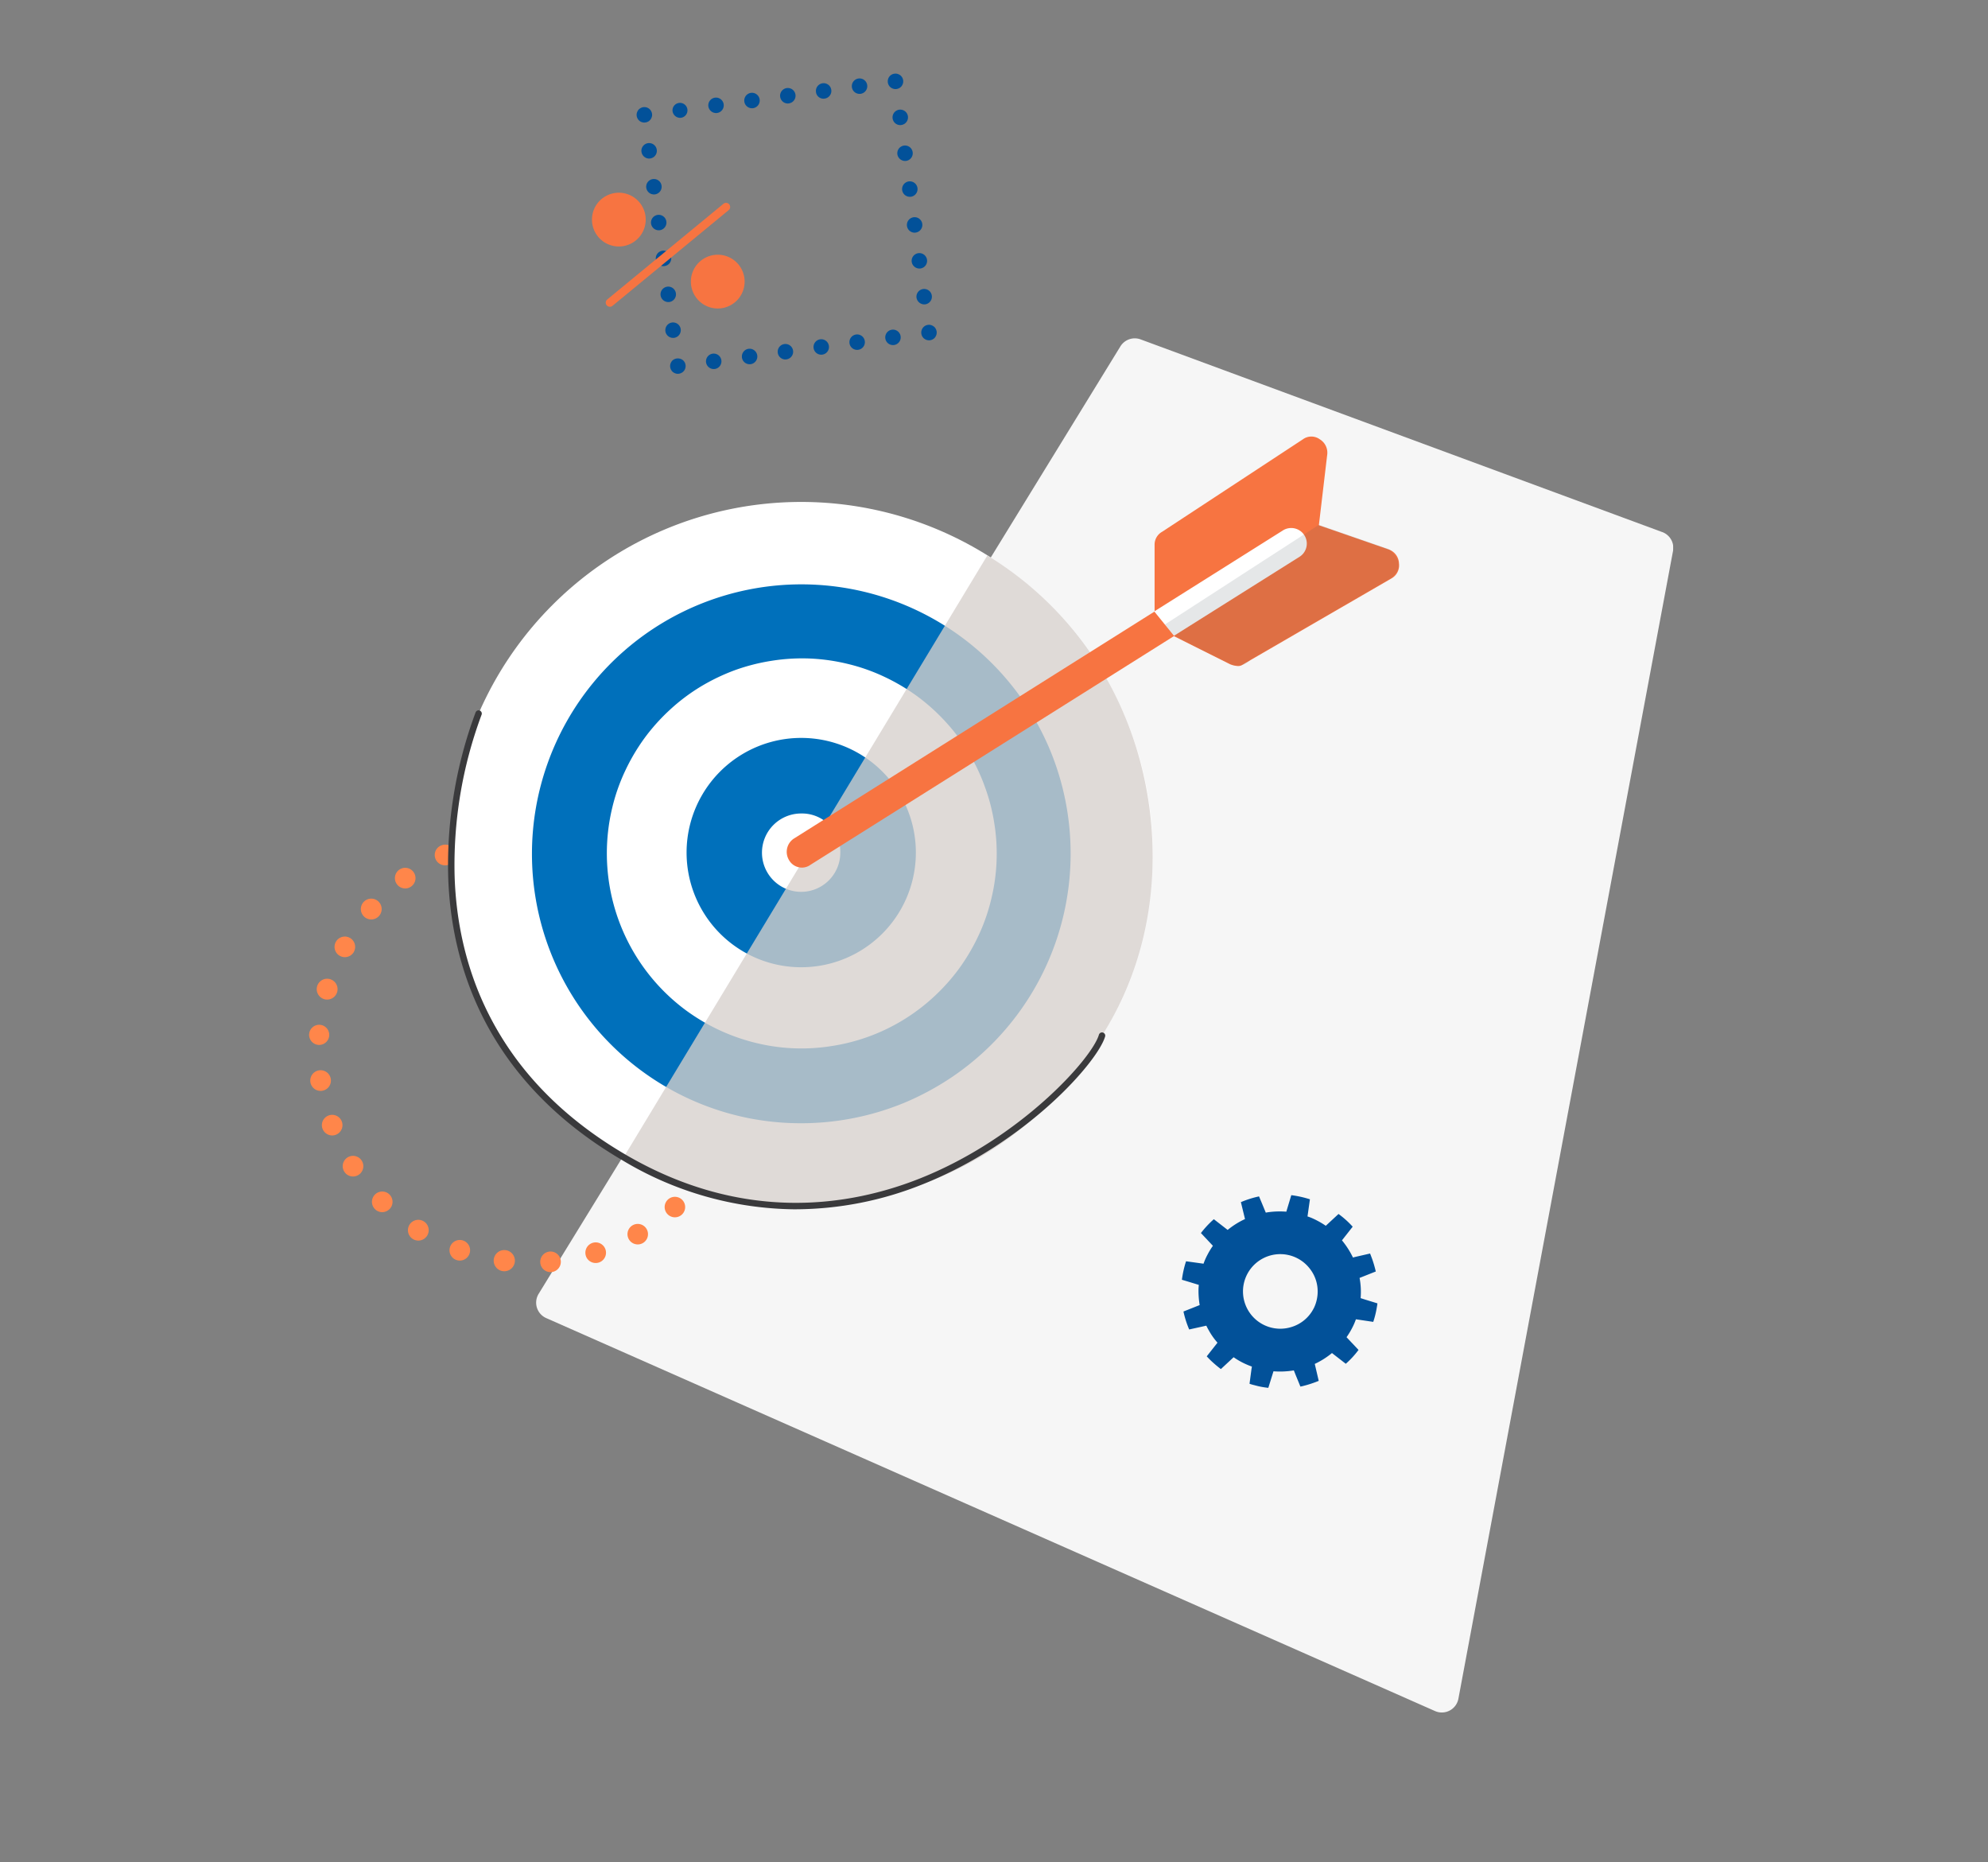 <?xml version="1.0" encoding="UTF-8"?> <svg xmlns="http://www.w3.org/2000/svg" xmlns:xlink="http://www.w3.org/1999/xlink" width="283" height="265" viewBox="0 0 283 265"><rect x="0" y="0" width="283" height="265" fill="#808080" stroke="none"/><defs><clipPath id="clip-path"><rect id="Rectangle_1494" data-name="Rectangle 1494" width="283" height="265" transform="translate(427 6873.521)" fill="#fff"></rect></clipPath><clipPath id="clip-path-2"><rect id="Rectangle_1042" data-name="Rectangle 1042" width="194.2" height="233.244" fill="none"></rect></clipPath><clipPath id="clip-path-4"><rect id="Rectangle_1035" data-name="Rectangle 1035" width="161.878" height="195.57" fill="none"></rect></clipPath><clipPath id="clip-path-5"><rect id="Rectangle_1034" data-name="Rectangle 1034" width="161.875" height="195.57" fill="none"></rect></clipPath><clipPath id="clip-path-6"><rect id="Rectangle_1038" data-name="Rectangle 1038" width="75.309" height="92.409" fill="none"></rect></clipPath><clipPath id="clip-path-9"><rect id="Rectangle_1040" data-name="Rectangle 1040" width="33.264" height="20.057" fill="none"></rect></clipPath></defs><g id="ICS-solutions-adaptees-gerer" transform="translate(-427 -6873.521)"><g id="Groupe_de_masques_3" data-name="Groupe de masques 3" clip-path="url(#clip-path)"><g id="Groupe_2303" data-name="Groupe 2303" transform="translate(471 6884)"><g id="Groupe_2302" data-name="Groupe 2302" clip-path="url(#clip-path-2)"><g id="Groupe_2301" data-name="Groupe 2301"><g id="Groupe_2300" data-name="Groupe 2300" clip-path="url(#clip-path-2)"><g id="Groupe_2286" data-name="Groupe 2286" transform="translate(32.323 37.674)" opacity="0.927"><g id="Groupe_2285" data-name="Groupe 2285"><g id="Groupe_2284" data-name="Groupe 2284" clip-path="url(#clip-path-4)"><g id="Groupe_2283" data-name="Groupe 2283" transform="translate(0)"><g id="Groupe_2282" data-name="Groupe 2282" clip-path="url(#clip-path-5)"><path id="Tracé_3111" data-name="Tracé 3111" d="M213.22,89.25,138.964,61.827a2.4,2.4,0,0,0-2.881,1L53.273,197.659a2.4,2.4,0,0,0,.791,3.306,2.363,2.363,0,0,0,.286.15l126.518,55.925a2.4,2.4,0,0,0,3.335-1.757L214.753,91.947a2.4,2.4,0,0,0-1.53-2.7" transform="translate(-52.916 -61.677)" fill="#fff"></path></g></g></g></g></g><path id="Tracé_3112" data-name="Tracé 3112" d="M32.911,237.473a1.466,1.466,0,1,1,1.594,1.33.8.8,0,0,1-.133.007,1.466,1.466,0,0,1-1.462-1.337m-5.273,1.205h0a1.508,1.508,0,1,1,.191.007,1.808,1.808,0,0,1-.191-.007M39.4,236.489a1.468,1.468,0,1,1,1.844.955,1.547,1.547,0,0,1-.448.066,1.461,1.461,0,0,1-1.4-1.021m-18.442.588a1.466,1.466,0,1,1,.5.088,1.493,1.493,0,0,1-.5-.088m24.56-2.952a1.46,1.46,0,1,1,1.271.742,1.461,1.461,0,0,1-1.271-.742M14.774,234.1a1.478,1.478,0,1,1,.778.22,1.507,1.507,0,0,1-.778-.22m36.216-3.577a1.459,1.459,0,1,1,1.087.485,1.459,1.459,0,0,1-1.087-.485m-41.607-.676a1.466,1.466,0,1,1,2.077-.015,1.5,1.5,0,0,1-1.05.441,1.444,1.444,0,0,1-1.028-.428m46.175-4.025a1.478,1.478,0,1,1,.845.264,1.439,1.439,0,0,1-.845-.264M5.025,224.532a1.468,1.468,0,1,1,2.05.415l-.016.01a1.466,1.466,0,0,1-2.03-.42l0-.008M59,220.235a1.46,1.46,0,1,1,.573.118,1.442,1.442,0,0,1-.573-.118M1.918,218.414a1.466,1.466,0,1,1,1.894.845,1.51,1.51,0,0,1-.522.1,1.484,1.484,0,0,1-1.373-.947m59.256-4.363a1.48,1.48,0,1,1,.264.023,1.6,1.6,0,0,1-.264-.023M.184,211.76A1.47,1.47,0,1,1,1.852,213a1.129,1.129,0,0,1-.213.015A1.466,1.466,0,0,1,.184,211.76m60.269-5.64a1.47,1.47,0,1,1,1.52,1.417h-.061a1.461,1.461,0,0,1-1.462-1.417m-59.16.345a1.432,1.432,0,1,1,.111.007.608.608,0,0,1-.111-.007m58.265-6.508A1.468,1.468,0,1,1,61.363,201l-.016,0a1.316,1.316,0,0,1-.374.051,1.466,1.466,0,0,1-1.418-1.1m-57.405.008a1.483,1.483,0,1,1,.419.061,1.392,1.392,0,0,1-.419-.061m55.2-5.839c-.007-.008-.007-.015-.014-.023a.561.561,0,0,0-.029-.061,1.468,1.468,0,1,1,2.614-1.337.225.225,0,0,1,.029.061.059.059,0,0,1,.015.029,1.466,1.466,0,0,1-.639,1.972l-.007,0a1.487,1.487,0,0,1-.662.154,1.466,1.466,0,0,1-1.308-.8M4.382,193.8a1.466,1.466,0,1,1,1.992-.575v0H6.38a1.476,1.476,0,0,1-1.293.757,1.446,1.446,0,0,1-.7-.183M53.9,188.834a1.469,1.469,0,1,1,2.068.194l0,0a1.46,1.46,0,0,1-2.056-.188l-.008-.01m-46.021-.574a1.481,1.481,0,1,1,.969.36,1.465,1.465,0,0,1-.969-.36m41.563-3.787a1.469,1.469,0,1,1,.9.316,1.47,1.47,0,0,1-.9-.316M12.5,183.6a1.466,1.466,0,1,1,2.049.315h0a1.411,1.411,0,0,1-.866.286,1.456,1.456,0,0,1-1.183-.6m31.656-2.423h0a1.466,1.466,0,1,1,.632.146,1.4,1.4,0,0,1-.632-.146m-26.144-1.139a1.472,1.472,0,0,1,.749-1.939v.007a1.467,1.467,0,1,1,1.19,2.681,1.405,1.405,0,0,1-.595.122,1.461,1.461,0,0,1-1.344-.874m20.271-.947a1.441,1.441,0,1,1,.338.045,1.338,1.338,0,0,1-.338-.045M24.156,177.74a1.466,1.466,0,1,1,1.728,1.146h0a1.4,1.4,0,0,1-.294.029,1.461,1.461,0,0,1-1.432-1.175m7.933.573a1.484,1.484,0,1,1,.029,0Z" transform="translate(0 -68.238)" fill="#ff864a"></path><path id="Tracé_3113" data-name="Tracé 3113" d="M143.763,60.728a1.925,1.925,0,0,1-.213-.021,1.226,1.226,0,0,1-.213-.067.945.945,0,0,1-.183-.1.735.735,0,0,1-.169-.132,1.485,1.485,0,0,1-.14-.17,1.589,1.589,0,0,1-.1-.191,1.059,1.059,0,0,1-.061-.206,1.089,1.089,0,0,1-.023-.213,1.173,1.173,0,0,1,.084-.426,1.589,1.589,0,0,1,.1-.191,1.365,1.365,0,0,1,.14-.169,1.1,1.1,0,0,1,.991-.3.942.942,0,0,1,.206.067.986.986,0,0,1,.191.1,1.312,1.312,0,0,1,.169.133.905.905,0,0,1,.133.169.685.685,0,0,1,.1.191,1.056,1.056,0,0,1,0,.847.685.685,0,0,1-.1.191.913.913,0,0,1-.133.17,1.147,1.147,0,0,1-.778.323" transform="translate(-55.518 -22.774)" fill="#025199"></path><path id="Tracé_3114" data-name="Tracé 3114" d="M92.506,64.3a1.1,1.1,0,1,1,1.241.947h0c-.051,0-.1.008-.147.008a1.106,1.106,0,0,1-1.094-.955m5.111-.684a1.1,1.1,0,0,1,.937-1.241h0a1.1,1.1,0,0,1,.293,2.189.986.986,0,0,1-.147.007,1.1,1.1,0,0,1-1.087-.955m5.1-.683a1.1,1.1,0,1,1,1.234.947.882.882,0,0,1-.139.015,1.1,1.1,0,0,1-1.095-.962m5.1-.676a1.1,1.1,0,1,1,1.241.947,1.1,1.1,0,0,1-1.241-.947m5.111-.684a1.1,1.1,0,1,1,1.234.947.911.911,0,0,1-.147.008,1.094,1.094,0,0,1-1.087-.955m5.1-.683a1.1,1.1,0,1,1,1.234.947.987.987,0,0,1-.147.007,1.093,1.093,0,0,1-1.087-.955" transform="translate(-35.996 -23.212)" fill="#025199"></path><path id="Tracé_3115" data-name="Tracé 3115" d="M85.233,68.544a1.041,1.041,0,0,1-.419-.088,1.027,1.027,0,0,1-.191-.1.961.961,0,0,1-.169-.133.925.925,0,0,1-.131-.169.869.869,0,0,1-.1-.191,1.052,1.052,0,0,1-.067-.206c-.007-.073-.023-.147-.023-.22a2.121,2.121,0,0,1,.023-.213,1.052,1.052,0,0,1,.067-.206.869.869,0,0,1,.1-.191.955.955,0,0,1,.131-.17,1.161,1.161,0,0,1,1.565,0,1.109,1.109,0,0,1,0,1.564.935.935,0,0,1-.169.133,1.139,1.139,0,0,1-.619.191" transform="translate(-32.741 -25.822)" fill="#025199"></path><path id="Tracé_3116" data-name="Tracé 3116" d="M80.859,42.942a1.1,1.1,0,1,1,1.241.947,1.18,1.18,0,0,1-.154.007,1.1,1.1,0,0,1-1.087-.954m-.684-5.1a1.1,1.1,0,1,1,1.242.947h0a.983.983,0,0,1-.147.007,1.113,1.113,0,0,1-1.095-.955M79.5,32.725a1.1,1.1,0,1,1,1.234.947.994.994,0,0,1-.147.015,1.1,1.1,0,0,1-1.087-.962m-.683-5.1a1.1,1.1,0,1,1,1.234.948,1.071,1.071,0,0,1-.147.007,1.1,1.1,0,0,1-1.087-.955m-.683-5.1a1.1,1.1,0,1,1,1.242.947h0a.971.971,0,0,1-.146.008,1.107,1.107,0,0,1-1.095-.955m-.684-5.111a1.1,1.1,0,1,1,1.242.946h0a.918.918,0,0,1-.147.015,1.112,1.112,0,0,1-1.092-.961" transform="translate(-30.137 -6.286)" fill="#025199"></path><path id="Tracé_3117" data-name="Tracé 3117" d="M77.436,10a1.215,1.215,0,0,1-.221-.022,1.087,1.087,0,0,1-.205-.061.949.949,0,0,1-.192-.1.981.981,0,0,1-.169-.14.877.877,0,0,1-.131-.161,1.147,1.147,0,0,1-.1-.191,1.092,1.092,0,0,1-.066-.206,1.031,1.031,0,0,1-.023-.221.955.955,0,0,1,.023-.213.94.94,0,0,1,.066-.206.961.961,0,0,1,.1-.191.951.951,0,0,1,.131-.169,1.265,1.265,0,0,1,.361-.235,1.15,1.15,0,0,1,.205-.067,1.47,1.47,0,0,1,.433,0,1.156,1.156,0,0,1,.206.067.993.993,0,0,1,.191.1.713.713,0,0,1,.161.132.951.951,0,0,1,.139.169.9.9,0,0,1,.1.191.87.87,0,0,1,.066.206.956.956,0,0,1,.023.213,1.032,1.032,0,0,1-.023.221,1.011,1.011,0,0,1-.066.206,1.124,1.124,0,0,1-.1.191.878.878,0,0,1-.139.161.705.705,0,0,1-.161.14.961.961,0,0,1-.191.1,1.061,1.061,0,0,1-.206.061,1.131,1.131,0,0,1-.213.022" transform="translate(-29.704 -3.036)" fill="#025199"></path><path id="Tracé_3118" data-name="Tracé 3118" d="M84.7,5.775a1.066,1.066,0,1,1,1.17.95c-.027,0-.056,0-.083.005A1.1,1.1,0,0,1,84.7,5.776m5.1-.683a1.1,1.1,0,1,1,1.242.947.987.987,0,0,1-.147.007,1.113,1.113,0,0,1-1.095-.955M94.92,4.41a1.1,1.1,0,1,1,1.233.947.97.97,0,0,1-.146.007A1.093,1.093,0,0,1,94.92,4.41m5.1-.684a1.1,1.1,0,1,1,1.241.947,1,1,0,0,1-.154.015,1.1,1.1,0,0,1-1.087-.963m5.1-.676a1.1,1.1,0,1,1,1.248.939h-.007a1.064,1.064,0,0,1-1.231-.864c0-.025-.008-.05-.01-.076m5.112-.683a1.1,1.1,0,1,1,1.234.947.987.987,0,0,1-.147.007,1.093,1.093,0,0,1-1.087-.955" transform="translate(-32.962 -0.438)" fill="#025199"></path><path id="Tracé_3119" data-name="Tracé 3119" d="M135.959,2.2a1.132,1.132,0,0,1-.786-.324.909.909,0,0,1-.133-.161,1.244,1.244,0,0,1-.1-.191,1.063,1.063,0,0,1-.061-.206,1.072,1.072,0,0,1-.023-.221,1.138,1.138,0,0,1,.316-.778,1.133,1.133,0,0,1,1-.3,1.107,1.107,0,0,1,.206.066.989.989,0,0,1,.191.1.986.986,0,0,1,.169.133,1.115,1.115,0,0,1,.323.778,1.052,1.052,0,0,1-.089.428,1.249,1.249,0,0,1-.1.191.673.673,0,0,1-.132.161.929.929,0,0,1-.169.14.94.94,0,0,1-.191.1,1.106,1.106,0,0,1-.206.061,1.137,1.137,0,0,1-.213.022" transform="translate(-52.481 0)" fill="#025199"></path><path id="Tracé_3120" data-name="Tracé 3120" d="M139.383,35.144a1.1,1.1,0,1,1,1.241.948,1.13,1.13,0,0,1-1.241-.948m-.683-5.1a1.1,1.1,0,1,1,1.242.947h0c-.051,0-.1.007-.147.007a1.113,1.113,0,0,1-1.094-.954m-.676-5.112a1.1,1.1,0,1,1,1.234.947.9.9,0,0,1-.14.015,1.107,1.107,0,0,1-1.095-.963m-.683-5.1a1.1,1.1,0,1,1,1.242.947.987.987,0,0,1-.147.008,1.107,1.107,0,0,1-1.095-.955m-.683-5.1a1.1,1.1,0,1,1,1.242.947h0a1.057,1.057,0,0,1-.146.007,1.112,1.112,0,0,1-1.095-.954m-.678-5.108a1.1,1.1,0,1,1,1.234.947.853.853,0,0,1-.147.015,1.1,1.1,0,0,1-1.087-.962" transform="translate(-52.915 -3.257)" fill="#025199"></path><path id="Tracé_3121" data-name="Tracé 3121" d="M228.85,275.963a10.691,10.691,0,0,0-.15-2.877l2.309-.916a16.442,16.442,0,0,0-.537-1.838c-.09-.232-.183-.489-.275-.719l-2.179.5-.258.071a12.1,12.1,0,0,0-1.567-2.446l1.527-1.943a13.04,13.04,0,0,0-2.016-1.811l-1.814,1.682a10.805,10.805,0,0,0-1.257-.752c-.225-.125-.449-.225-.672-.326a6.9,6.9,0,0,0-.672-.253l.283-2.006.061-.434a14.924,14.924,0,0,0-2.652-.588l-.708,2.352a11.892,11.892,0,0,0-2.595.079c-.118.01-.211.043-.33.053l-.66-1.594-.3-.713a14.052,14.052,0,0,0-2.581.817l.585,2.408a11.31,11.31,0,0,0-2.47,1.547l-1.967-1.527a14.071,14.071,0,0,0-1.839,1.97l1.707,1.815a10.174,10.174,0,0,0-.754,1.233,9,9,0,0,0-.581,1.314L204,270.717a14.146,14.146,0,0,0-.589,2.63l.687.205,1.716.523c-.013.142-.022.287-.034.432a12.167,12.167,0,0,0,.159,2.443l-2.308.916a13.8,13.8,0,0,0,.815,2.557l.328-.074,2.108-.468c.114.23.229.459.367.687a9.466,9.466,0,0,0,1.225,1.734l-1.531,1.946c.208.219.394.417.627.637a16.512,16.512,0,0,0,1.388,1.173l1.814-1.685a10.815,10.815,0,0,0,1.257.755,11.79,11.79,0,0,0,1.344.576l-.061.367-.277,2.077a5.381,5.381,0,0,0,.686.2,11.253,11.253,0,0,0,1.99.38l.733-2.354a12.045,12.045,0,0,0,2.9-.128l.274.691.662,1.616c.117-.034.211-.042.329-.074a16.123,16.123,0,0,0,2.277-.743l-.564-2.412a11.462,11.462,0,0,0,2.449-1.546l1.967,1.527a12.843,12.843,0,0,0,1.814-1.971l-1.707-1.812a10.312,10.312,0,0,0,.757-1.236,9.343,9.343,0,0,0,.578-1.313l2.467.367a13.01,13.01,0,0,0,.531-2.2,2.974,2.974,0,0,0,.061-.434l-1.764-.543Zm-6.7,1.5c-.022.026-.045.053-.043.077a5.258,5.258,0,0,1-3.1,2.531,5.308,5.308,0,1,1,2.718-8.158,5.2,5.2,0,0,1,1,2.755,5.433,5.433,0,0,1-.572,2.795" transform="translate(-79.16 -101.69)" fill="#025199"></path><path id="Tracé_3122" data-name="Tracé 3122" d="M73.551,31.141a3.826,3.826,0,1,1-4.235-3.368,3.825,3.825,0,0,1,4.235,3.368" transform="translate(-25.655 -10.799)" fill="#f77441"></path><path id="Tracé_3123" data-name="Tracé 3123" d="M69.725,44.88a.586.586,0,0,1-.373-1.038L85.925,30.2a.586.586,0,0,1,.745.9L70.1,44.749a.584.584,0,0,1-.371.133" transform="translate(-26.907 -11.702)" fill="#f77441"></path><path id="Tracé_3124" data-name="Tracé 3124" d="M96.6,45.586a3.826,3.826,0,1,1-4.235-3.368A3.825,3.825,0,0,1,96.6,45.586" transform="translate(-34.624 -16.42)" fill="#f77441"></path><path id="Tracé_3125" data-name="Tracé 3125" d="M83.608,101.75a48.671,48.671,0,1,0,.12,0h-.12" transform="translate(-13.573 -39.598)" fill="#fff" fill-rule="evenodd"></path><path id="Tracé_3126" data-name="Tracé 3126" d="M82.768,199.916a50.06,50.06,0,1,1,50.07-50.07,50.06,50.06,0,0,1-50.07,50.07" transform="translate(-12.733 -38.838)" fill="#fff"></path><path id="Tracé_3127" data-name="Tracé 3127" d="M128.574,157.282a38.371,38.371,0,0,1-17.053,31.909,39.642,39.642,0,0,1-6.633,3.557,38.592,38.592,0,0,1-22.179,2.176,38.356,38.356,0,1,1,42.956-52.332,38.421,38.421,0,0,1,2.908,14.688" transform="translate(-20.166 -46.273)" fill="#0070bb"></path><path id="Tracé_3128" data-name="Tracé 3128" d="M98.307,136.265a27.769,27.769,0,0,1,5.4.774,26.69,26.69,0,0,1,5.126,1.8,28.457,28.457,0,0,1,4.687,2.762,27.9,27.9,0,0,1,4.059,3.641,27.078,27.078,0,0,1,5.607,9.248,26.755,26.755,0,0,1,1.36,5.273,27.2,27.2,0,0,1-.461,10.818,26.608,26.608,0,0,1-1.8,5.126,28.41,28.41,0,0,1-2.762,4.687,27.905,27.905,0,0,1-3.641,4.059,27.5,27.5,0,0,1-14.521,6.968,27.193,27.193,0,0,1-10.817-.461,28.159,28.159,0,0,1-5.127-1.8,28.457,28.457,0,0,1-4.687-2.762,27.9,27.9,0,0,1-4.059-3.641,27.805,27.805,0,0,1-6.5-25.337,26.691,26.691,0,0,1,1.8-5.126,28.415,28.415,0,0,1,2.762-4.687,27.876,27.876,0,0,1,3.641-4.06,27.274,27.274,0,0,1,4.331-3.264,28.709,28.709,0,0,1,4.917-2.365,28.22,28.22,0,0,1,5.273-1.339,27.6,27.6,0,0,1,5.419-.314" transform="translate(-26.996 -53.022)" fill="#fff"></path><path id="Tracé_3129" data-name="Tracé 3129" d="M104.257,154.776a16.319,16.319,0,1,0,.045,0h-.045" transform="translate(-34.222 -60.234)" fill="#0070bb" fill-rule="evenodd"></path><path id="Tracé_3130" data-name="Tracé 3130" d="M111.109,172.382a5.576,5.576,0,1,0,5.587,5.587,5.456,5.456,0,0,0-5.322-5.587c-.088,0-.177,0-.264,0" transform="translate(-41.074 -67.085)" fill="#fff" fill-rule="evenodd"></path><g id="Groupe_2294" data-name="Groupe 2294" transform="translate(44.78 68.574)" opacity="0.78"><g id="Groupe_2293" data-name="Groupe 2293"><g id="Groupe_2292" data-name="Groupe 2292" clip-path="url(#clip-path-6)"><g id="Groupe_2291" data-name="Groupe 2291" transform="translate(0)"><g id="Groupe_2290" data-name="Groupe 2290" clip-path="url(#clip-path-6)"><g id="Groupe_2289" data-name="Groupe 2289" transform="translate(0)" style="mix-blend-mode: multiply;isolation: isolate"><g id="Groupe_2288" data-name="Groupe 2288"><g id="Groupe_2287" data-name="Groupe 2287" clip-path="url(#clip-path-6)"><path id="Tracé_3131" data-name="Tracé 3131" d="M73.31,197.91l51.774-85.647A48.608,48.608,0,0,1,144.6,135.01c5.359,12.662,6.333,30.485-3.2,45.6-8.232,13.046-18.105,18.65-27.282,21.73-21.333,7.16-40.81-4.426-40.81-4.426" transform="translate(-73.31 -112.263)" fill="#d6cfcc"></path></g></g></g></g></g></g></g></g><path id="Tracé_3132" data-name="Tracé 3132" d="M199.228,110.279v-9.562a.962.962,0,0,1,.4-.794L219.67,86.658a.965.965,0,0,1,1.466.921l-1.318,11.153a.75.75,0,0,1-.4.672l-18.6,11.675a1.045,1.045,0,0,1-1.588-.794" transform="translate(-77.533 -33.669)" fill="#fff"></path><path id="Tracé_3133" data-name="Tracé 3133" d="M199.3,111.779a2.245,2.245,0,0,1-2.26-2.23V99.956a2.084,2.084,0,0,1,1.067-1.841l20.045-13.163a2.038,2.038,0,0,1,2.406,0,2.23,2.23,0,0,1,1.046,2.26l-1.318,11.152a2.211,2.211,0,0,1-1.067,1.588l-18.58,11.7c-.4,0-.794.126-1.339.126" transform="translate(-76.679 -32.908)" fill="#f77441"></path><path id="Tracé_3134" data-name="Tracé 3134" d="M201.482,120.422l8.495,4.248a1.229,1.229,0,0,0,.943,0l20.84-12.094a.947.947,0,0,0-.126-1.716l-10.754-3.726a.855.855,0,0,0-.794.146l-18.6,11.55a.849.849,0,0,0,0,1.588" transform="translate(-78.197 -41.677)" fill="#fff"></path><path id="Tracé_3135" data-name="Tracé 3135" d="M209.454,125.027a3.436,3.436,0,0,1-1.067-.251l-8.495-4.248a2.4,2.4,0,0,1-1.318-2.008,2.327,2.327,0,0,1,1.067-1.988l18.58-11.55a2.628,2.628,0,0,1,1.988-.272l10.754,3.726a2.176,2.176,0,0,1,1.466,1.988,2.131,2.131,0,0,1-1.067,2.134l-20.84,12.073c-.591.366-.672.4-1.067.4" transform="translate(-77.278 -40.717)" fill="#f77441"></path><path id="Tracé_3136" data-name="Tracé 3136" d="M113.5,153.715a2.1,2.1,0,0,1-1.862-1.067,2.266,2.266,0,0,1,.649-3.034l70.91-44.63a2.218,2.218,0,0,1,2.406,3.726l-70.91,44.607a2.083,2.083,0,0,1-1.192.4" transform="translate(-43.318 -40.718)" fill="#f77441"></path><path id="Tracé_3137" data-name="Tracé 3137" d="M196.962,117.727l18.329-11.536a2.218,2.218,0,0,1,2.406,3.726l-17.923,11.275Z" transform="translate(-76.651 -41.188)" fill="#fff"></path><g id="Groupe_2299" data-name="Groupe 2299" transform="translate(121.851 64.218)" opacity="0.14"><g id="Groupe_2298" data-name="Groupe 2298"><g id="Groupe_2297" data-name="Groupe 2297" clip-path="url(#clip-path-9)"><g id="Groupe_2296" data-name="Groupe 2296"><g id="Groupe_2295" data-name="Groupe 2295" clip-path="url(#clip-path-9)"><path id="Tracé_3138" data-name="Tracé 3138" d="M199.486,119.295l21.89-14.163,9.945,3.444s2.928,1.988.4,4.122L211.6,124.351a2.351,2.351,0,0,1-2.859.567c-1.153-.577-5.695-2.756-7.988-4.057a11.932,11.932,0,0,1-1.271-1.566" transform="translate(-199.485 -105.132)" fill="#43525b"></path></g></g></g></g></g><path id="Tracé_3139" data-name="Tracé 3139" d="M81.887,219.366a48.4,48.4,0,0,1-24.744-7.012C37.412,200.8,32.794,184.081,32.4,172.09a62.191,62.191,0,0,1,3.9-23.456.458.458,0,0,1,.845.354,61.245,61.245,0,0,0-3.829,23.1c.4,11.751,4.936,28.137,24.294,39.471,16.888,9.888,32.122,7.318,41.929,3.419,14.339-5.7,24.5-17.067,25.492-20.458a.458.458,0,1,1,.88.258c-1.059,3.623-11.2,15.154-26.034,21.052a48.792,48.792,0,0,1-17.986,3.532" transform="translate(-12.595 -57.734)" fill="#3a3a3c"></path></g></g></g></g></g></g></svg> 